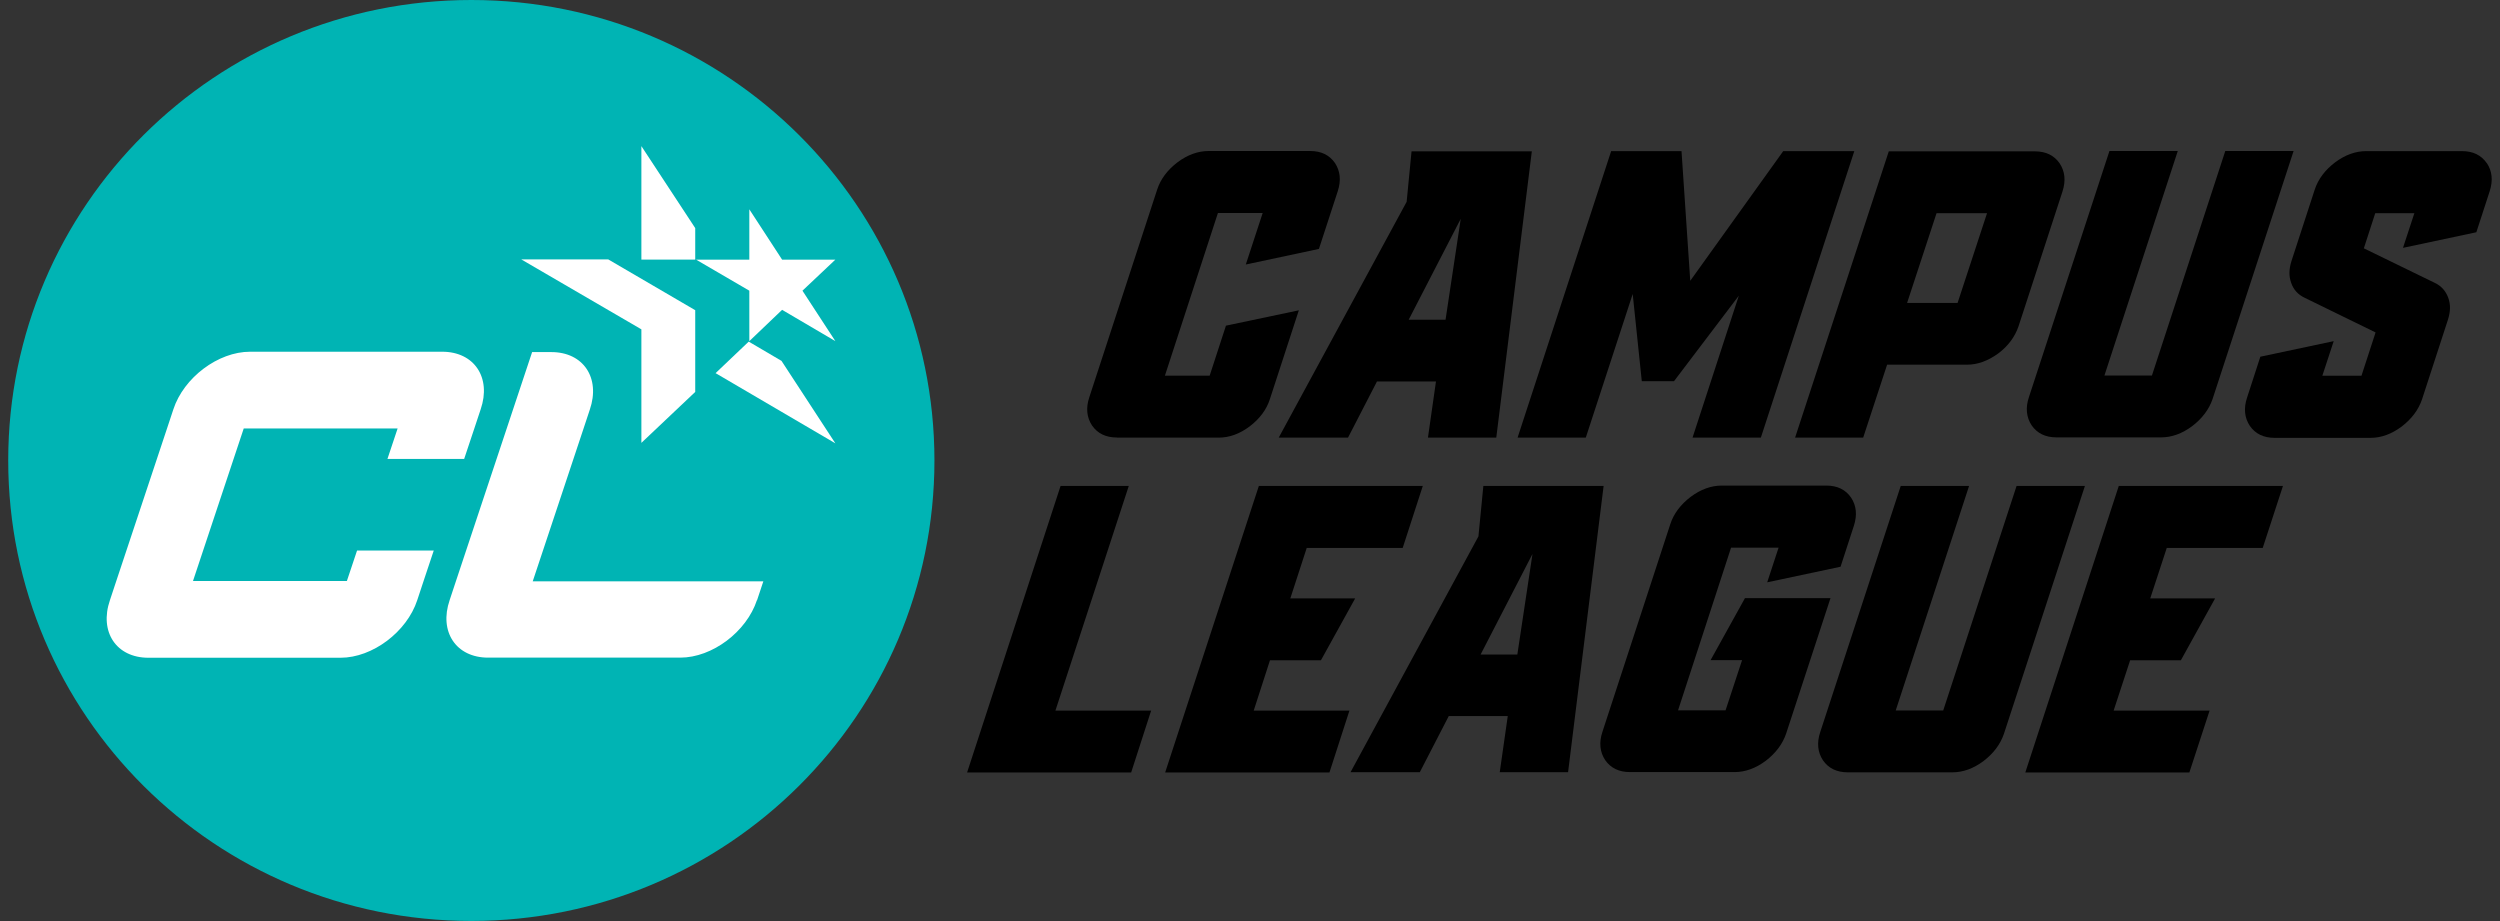 <svg width="152" height="56" viewBox="0 0 152 56" fill="none" xmlns="http://www.w3.org/2000/svg">
<rect x="0" y="0" width="152" height="56" fill="#333333" stroke="none"/>
<g clip-path="url(#clip0_2072_5643)">
<path d="M67.924 26.608H74.094C74.749 26.608 75.382 26.376 75.985 25.921C76.589 25.458 77.004 24.908 77.208 24.271L78.969 18.867L74.538 19.8L73.548 22.839H70.827L74.05 12.95H76.771L75.745 16.082L80.191 15.134L81.333 11.633C81.551 10.967 81.486 10.396 81.166 9.911C80.831 9.427 80.329 9.181 79.66 9.181H73.49C72.835 9.181 72.202 9.412 71.591 9.868C70.987 10.331 70.565 10.881 70.354 11.532L66.229 24.155C66.01 24.807 66.076 25.385 66.396 25.87C66.731 26.355 67.233 26.601 67.909 26.601L67.924 26.615V26.608Z" fill="black"/>
<path d="M81.959 26.608L83.72 23.193H87.307L86.819 26.608H90.974L93.135 9.202H85.822L85.524 12.27L77.746 26.608H81.959ZM85.648 19.439L88.813 13.304L87.889 19.439H85.655H85.648Z" fill="black"/>
<path d="M96.416 26.608L99.268 17.876L99.821 23.178H101.778L105.721 17.977L102.906 26.608H107.06L112.742 9.188H108.421L102.767 17.073L102.236 9.188H97.958L92.269 26.608H96.416Z" fill="black"/>
<path d="M113.281 26.608L114.736 22.173H119.596C120.236 22.173 120.869 21.942 121.488 21.493C122.092 21.044 122.506 20.48 122.725 19.844L125.395 11.655C125.613 10.989 125.548 10.418 125.227 9.933C124.893 9.448 124.391 9.202 123.721 9.202H114.838L109.141 26.608H113.295H113.281ZM115.951 18.419L117.741 12.964H120.811L119.021 18.419H115.951Z" fill="black"/>
<path d="M123.525 25.863C123.86 26.347 124.362 26.593 125.038 26.593H131.39C132.045 26.593 132.678 26.362 133.289 25.906C133.893 25.443 134.308 24.893 134.526 24.257L139.451 9.181H135.297L130.837 22.832H127.949L132.409 9.181H128.254L123.358 24.148C123.139 24.799 123.205 25.378 123.525 25.863Z" fill="black"/>
<path d="M151.195 9.918C150.86 9.433 150.358 9.188 149.688 9.188H143.868C143.213 9.188 142.58 9.419 141.969 9.875C141.365 10.338 140.943 10.887 140.732 11.539L139.321 15.872C139.168 16.357 139.153 16.791 139.306 17.203C139.444 17.615 139.728 17.919 140.128 18.107L144.435 20.212L143.577 22.846H141.198L141.889 20.741L137.429 21.688L136.621 24.177C136.403 24.828 136.469 25.407 136.789 25.891C137.123 26.376 137.625 26.622 138.302 26.622H144.123C144.777 26.622 145.41 26.39 146.021 25.935C146.625 25.472 147.04 24.922 147.258 24.285L148.837 19.431C148.99 18.946 149.005 18.512 148.852 18.1C148.699 17.688 148.43 17.384 148.03 17.196L143.722 15.098L144.414 12.964H146.793L146.102 15.069L150.562 14.121L151.369 11.64C151.587 10.974 151.522 10.403 151.202 9.918H151.187H151.195Z" fill="black"/>
<path d="M68.63 29.545H64.483L58.8 46.965H68.775L69.99 43.203H64.17L68.63 29.545Z" fill="black"/>
<path d="M77.215 40.143H80.314L82.395 36.381H78.452L79.449 33.314H85.284L86.506 29.545H76.538L70.842 46.965H80.831L82.046 43.203H76.226L77.215 40.143Z" fill="black"/>
<path d="M90.188 29.545L89.889 32.612L82.112 46.95H86.324L88.085 43.536H91.672L91.184 46.95H95.339L97.5 29.545H90.188ZM93.178 33.661L92.254 39.796H90.02L93.185 33.661H93.178Z" fill="black"/>
<path d="M106.085 36.382L104.004 40.136H105.918L104.914 43.189H102.025L105.248 33.3H108.137L107.446 35.405L111.906 34.457L112.713 31.976C112.931 31.31 112.866 30.739 112.546 30.254C112.211 29.769 111.709 29.523 111.04 29.523H104.688C104.033 29.523 103.4 29.755 102.789 30.211C102.185 30.674 101.763 31.224 101.552 31.875L97.427 44.498C97.209 45.149 97.274 45.728 97.594 46.213C97.929 46.697 98.431 46.943 99.108 46.943H105.459C106.114 46.943 106.747 46.712 107.358 46.256C107.962 45.793 108.377 45.243 108.595 44.607L111.294 36.367H106.092L106.078 36.382H106.085Z" fill="black"/>
<path d="M122.608 29.545L118.148 43.196H115.26L119.72 29.545H115.565L110.669 44.513C110.451 45.164 110.516 45.742 110.836 46.227C111.171 46.712 111.673 46.958 112.35 46.958H118.701C119.356 46.958 119.989 46.726 120.6 46.27C121.204 45.807 121.619 45.258 121.837 44.621L126.763 29.545H122.608Z" fill="black"/>
<path d="M123.139 46.965H133.114L134.344 43.203H128.509L129.513 40.143H132.598L134.679 36.381H130.735L131.739 33.314H137.574L138.804 29.545H128.822L123.139 46.965Z" fill="black"/>
<path d="M28.657 0C13.094 0 0.5 12.522 0.5 27.996C0.5 43.47 13.094 55.993 28.657 55.993C44.22 55.993 56.814 43.441 56.814 27.996C56.814 12.551 44.227 0 28.657 0Z" fill="#00B4B4"/>
<path d="M25.754 35.325L25.369 36.49C24.735 38.421 22.647 39.991 20.705 39.991H9.02C7.077 39.991 6.022 38.421 6.684 36.49L7.07 35.325L8.613 30.688L10.155 26.051L10.541 24.886C11.174 22.955 13.262 21.385 15.204 21.385H26.889C28.832 21.385 29.887 22.955 29.225 24.886L28.839 26.051L28.221 27.903H23.557L24.175 26.051H14.819L13.276 30.688L11.734 35.325H21.09L21.709 33.473H26.372L25.754 35.325ZM46.024 36.483C45.391 38.414 43.303 39.984 41.361 39.984H29.676C27.733 39.984 26.678 38.414 27.34 36.483L27.726 35.318L29.268 30.681L30.811 26.044L32.353 21.407H33.525C35.467 21.407 36.522 22.976 35.86 24.908L35.474 26.073L33.932 30.71L32.389 35.347H46.41L46.024 36.511V36.483Z" fill="white"/>
<path d="M47.552 15.786H50.79L48.789 17.674L50.79 20.741L47.552 18.838L45.559 20.741V17.674L42.321 15.786H45.559V12.726L47.552 15.786Z" fill="white"/>
<path d="M38.996 8.884V15.785H42.27V13.868L38.996 8.884Z" fill="white"/>
<path d="M36.98 15.771H31.691L38.996 20.024V26.926L42.27 23.829V18.86L36.98 15.771Z" fill="white"/>
<path d="M43.507 22.687L45.522 20.77L47.516 21.942L50.79 26.955L43.507 22.687Z" fill="white"/>
</g>
<defs>
<clipPath id="clip0_2072_5643">
<rect width="151" height="56" fill="white" transform="translate(0.5)"/>
</clipPath>
</defs>
</svg>
